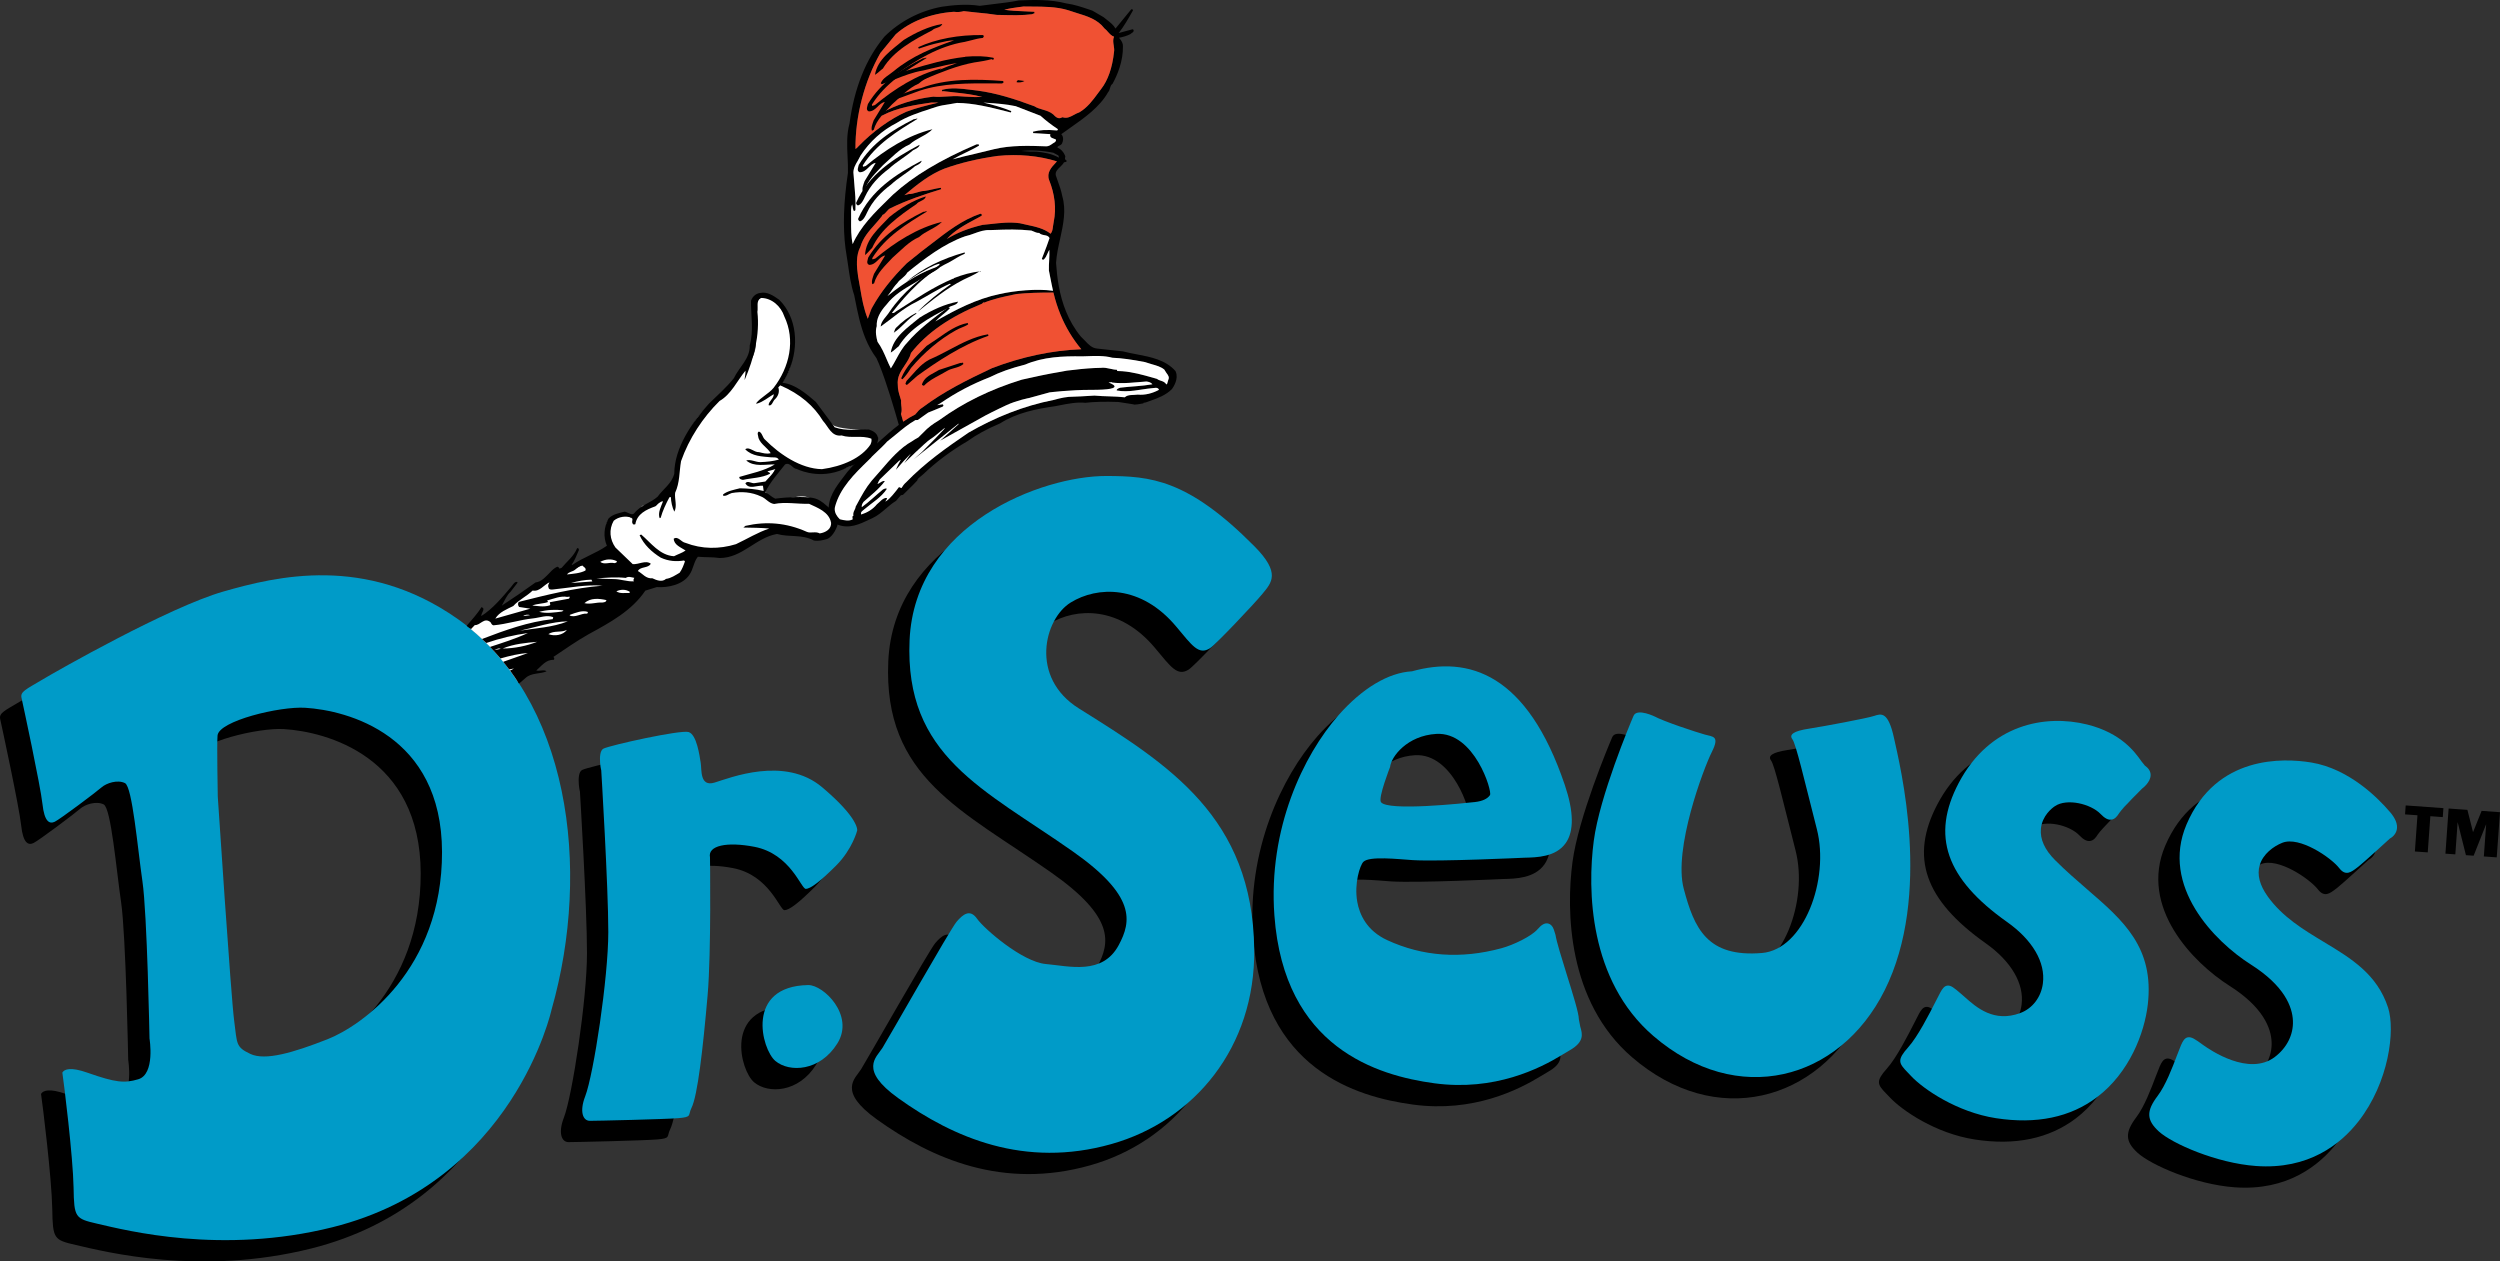 <?xml version="1.0" encoding="utf-8"?>
<!-- Generator: Adobe Illustrator 16.0.0, SVG Export Plug-In . SVG Version: 6.00 Build 0)  -->
<!DOCTYPE svg PUBLIC "-//W3C//DTD SVG 1.1//EN" "http://www.w3.org/Graphics/SVG/1.1/DTD/svg11.dtd">
<svg version="1.1" id="Layer_1" xmlns="http://www.w3.org/2000/svg" xmlns:xlink="http://www.w3.org/1999/xlink" x="0px" y="0px"
	 width="1000px" height="504.582px" viewBox="27.555 13.903 1000 504.582" enable-background="new 27.555 13.903 1000 504.582"
	 xml:space="preserve">
<rect x="27.555" y="13.903" width="1000" height="504.582" fill="#333333" stroke="none"/>
<g>
	<path d="M342.297,416.455c6.147-0.102,18.686,12.149,11.677,23.353c-7.021,11.229-19.177,11.697-24.769,7.016
		C323.612,442.146,317.059,416.912,342.297,416.455"/>
	<path d="M371.979,441.624c2.034-3.186,27.24-47.658,29.701-50.509c2.44-2.85,5.295-5.289,8.15-1.22
		c2.866,4.081,18.164,17.323,27.539,18.144c9.397,0.825,22.66,4.582,29.17-7.597c5.06-9.502,6.967-19.646-18.432-37.474
		c-35.519-24.962-67.299-37.974-65.242-84.478c2.055-46.508,52.905-65.732,78.772-65.663c17.536,0.053,32.44,1.199,59.063,28.023
		c10.791,10.824,6.956,14.649,3.271,19.154c-3.133,3.862-18.718,20.306-20.913,21.701c-4.559,2.919-7.191-1.081-13.465-8.576
		c-14.139-16.944-31.673-16.235-42.264-9.711c-10.611,6.516-16.555,29.979,3.281,42.396c36.041,22.548,69.473,43.459,70.101,96.339
		c0.479,39.228-23.992,68.562-57.146,77.898c-34.699,9.791-63.187-2.54-85.25-18.377
		C362.487,450.321,369.582,445.401,371.979,441.624"/>
	<path d="M583.835,290.945c-9.439,0.537-19.88,6.775-29.403,17.578c-14.063,15.99-28.179,45.415-25.644,80.052
		c3.867,53.096,41.347,64.102,63.954,67.159c24.162,3.28,42.325-5.972,51.116-11.368l3.005-1.799
		c6.028-3.395,5.112-6.589,4.292-9.407l-0.596-3.021c0.009-2.402-2.354-10.004-4.859-18.053c-2.003-6.387-4.046-12.997-4.474-15.725
		c-0.031-0.139-0.491-1.557-0.491-1.557c-0.042-0.153-0.585-2.513-2.396-2.962c-1.3-0.335-2.673,0.395-4.229,2.218
		c-2.421,2.85-9.61,6.328-14.521,7.658c-16.151,4.396-31.502,3.304-45.673-3.238c-8.341-3.829-11.11-10.44-11.964-15.277
		c-1.342-7.505,1.12-14.733,2.431-16.044c2.397-2.402,13.818-1.07,19.731-0.688c10.503,0.645,44.595-0.964,44.595-0.964
		c5.039-0.107,12.667-0.246,16.631-5.865c3.334-4.768,3.217-12.565-0.384-23.239C629.879,291.808,606.559,284.633,583.835,290.945
		 M571.403,343.271c-1.195-1.684,3.652-14.054,3.652-14.054c0.426-4.145,6.871-12.554,18.506-13.231
		c15.245-0.894,22.457,22.996,21.456,24.478c-1.022,1.507-3.024,2.424-5.978,2.769C604.845,343.69,574.044,347.02,571.403,343.271"
		/>
	<path d="M680.389,308.763c4.207,2.334,17.279,6.559,20.56,7.483c3.271,0.928,6.074,0.479,2.803,7.005
		c-3.271,6.531-15.437,38.769-11.238,54.643c4.206,15.906,9.386,27.545,31.299,25.733c16.812-1.396,27.113-29.44,21.968-49.517
		c-5.122-20.115-8.384-34.125-9.791-35.988c-1.416-1.864,0.459-3.271,6.531-4.209c6.073-0.927,23.362-4.181,26.188-5.108
		c2.802-0.947,5.592-1.885,7.926,8.869c2.333,10.761,15.395,62.621-3.761,100.921c-18.069,36.089-58.979,47.083-92.526,18.185
		c-25.78-22.223-26.378-58.563-23.8-78.042c2.333-17.751,14.5-46.729,15.905-49.977c1.406-3.297,8.874,0.458,8.874,0.458
		L680.389,308.763z"/>
	<path d="M802.52,335.605c-11.12,21.136-5.154,38.271,19.284,55.583c10.238,7.225,15.49,16.189,14.382,24.625
		c-0.702,5.477-4.165,10.015-9.024,11.827c-10.535,3.946-17.545-2.248-22.18-6.339l-1.513-1.331
		c-2.749-2.37-4.122-3.548-5.604-3.288c-1.12,0.188-1.897,1.226-2.706,2.707l-1.705,3.318c-2.727,5.353-7.309,14.334-11.1,18.58
		c-4.626,5.146-3.837,6.423-0.342,10.036l1.375,1.428c4.878,5.277,18.44,14.542,34.005,16.938
		c16.185,2.525,29.819-0.325,40.518-8.443c12.868-9.796,18.877-25.504,20.22-36.957c2.663-22.888-9.78-33.644-24.186-46.081
		c-4.219-3.654-8.587-7.42-12.9-11.74c-4.155-4.167-6.04-8.374-5.656-12.545c0.511-5.234,4.42-8.257,5.625-9.045
		c4.772-3.218,14.308-0.937,18.271,3.154c1.587,1.682,2.919,2.401,4.188,2.269c1.49-0.117,2.46-1.405,3.217-2.626
		c1.438-2.163,9.076-9.711,9.152-9.802c0.042-0.021,3.461-2.471,3.439-5.454c-0.01-1.438-0.798-2.701-2.311-3.762l-1.373-1.726
		c-2.602-3.653-8.023-11.266-21.691-14.691C837.187,308.087,814.922,312.022,802.52,335.605"/>
	<path d="M893.64,352.209c-10.494,24.678,11.195,46.812,25.687,56.001c13.541,8.576,16.661,16.98,16.874,22.537
		c0.235,5.517-2.417,10.807-7.254,14.487c-10.29,7.789-25.738-2.685-28.722-4.858c-3.005-2.188-4.667-3.403-6.201-2.998
		c-1.141,0.32-1.833,1.396-2.568,3.067l-1.64,4.145c-1.799,4.778-4.527,11.979-7.733,16.211c-4.603,6.088-4.475,9.656,0.501,14.216
		c5.314,4.864,23.107,12.679,38.854,13.807c21.104,1.539,33.899-8.811,40.932-17.78c12.313-15.751,14.798-36.579,11.898-45.576
		c-4.389-13.408-14.767-19.683-25.77-26.304c-8.085-4.89-16.471-9.93-22.383-18.164c-3.24-4.539-4.315-8.747-3.197-12.513
		c1.302-4.474,5.529-7.56,9.066-8.954c6.818-2.717,19.444,5.902,22.733,10.121c2.59,3.35,4.783,1.646,7.321-0.303l0.395-0.304
		c2.16-1.673,12.208-10.888,12.623-11.272c-0.117,0.097,2.142-0.948,2.684-3.424c0.459-2.105-0.457-4.496-2.727-7.148l-0.18-0.181
		c-4.304-5.066-15.98-17.074-31.3-19.599C932.484,325.611,905.499,324.371,893.64,352.209"/>
	<path d="M259.487,329.83c0.469,3.26-1.864-6.546,0.927-7.942c2.813-1.406,30.757-7.58,34.038-6.643
		c3.271,0.948,4.4,9.455,4.858,12.262c0.47,2.803-0.458,9.817,5.593,7.938c6.072-1.853,28.039-10.732,42.998,1.891
		c14.948,12.618,13.998,17.291,13.998,17.291s-1.875,7.483-8.404,14.02c-6.542,6.531-10.293,9.328-12.156,9.328
		c-1.876,0-6.072-14.01-20.54-16.822c-11.102-2.142-18.707-0.469-17.771,4.197c0,0,0.543,37.933-0.948,55.149
		c-1.907,21.819-4.017,40.244-6.456,45.118c-1.481,2.925,0.395,3.602-5.21,4.069c-5.614,0.458-32.642,1.071-35.444,1.071
		s-4.229-3.697-1.854-9.817c3.388-8.783,9.236-47.466,9.236-65.684C262.375,377.037,259.487,329.83,259.487,329.83"/>
	<path d="M201.883,269.861c-36.658-25.649-72.295-16.891-93.453-10.834c-21.712,6.185-66.895,31.885-72.896,35.508
		c-6.02,3.59-8.443,4.55-7.906,6.983c0.543,2.455,7.59,35.083,8.378,42.449c0.794,7.382,2.898,8.091,4.918,7.165
		c2.019-0.917,16.736-11.98,18.697-13.732c1.977-1.749,6.439-3.213,9.406-1.727c2.968,1.497,5.05,26.129,6.983,39.232
		c1.908,13.088,2.823,62.936,2.823,62.936s2.387,14.314-4.539,16.306c-5.486,1.592-8.805,1.406-20.358-2.658
		c-6.675-2.35-9.162-1.402-9.972-0.026c0.613,3.974,4.287,33.777,4.496,46.071c0.197,11.947,0.633,12.341,9.418,14.366
		c11.703,2.695,49.752,12.518,94.146,1.41c72.613-18.143,87.646-87.064,87.646-87.064
		C255.758,369.755,246.863,301.343,201.883,269.861 M195.833,363.229c0.096,46.956-32.143,69.558-45.863,74.916
		c-13.701,5.369-24.802,8.65-30.768,5.86c-5.967-2.809-5.264-4.006-6.51-13.249c-1.246-9.247-6.552-89.67-6.552-89.67
		s-0.395-20.978-0.096-24.438c0.47-5.833,24.908-11.768,35.146-11.107C157.958,306.602,195.747,316.3,195.833,363.229"/>
	<polygon points="994.541,340.01 989.576,339.658 989.832,336.073 1004.918,337.16 1004.671,340.75 999.696,340.383 
		998.652,354.856 993.507,354.5 	"/>
	<polygon points="1007.004,337.313 1014.516,337.847 1016.752,346.705 1016.796,346.716 1020.205,338.253 1027.555,338.785 
		1026.247,356.853 1021.089,356.481 1022.016,343.706 1021.963,343.706 1017.009,356.188 1013.929,355.97 1010.649,342.896 
		1010.595,342.896 1009.69,355.649 1005.727,355.368 	"/>
	<path fill="#009BC8" d="M350.821,407.927c6.147-0.097,18.686,12.155,11.677,23.357c-7.021,11.225-19.177,11.693-24.78,7.016
		C332.135,433.617,325.583,408.384,350.821,407.927"/>
	<path fill="#009BC8" d="M380.512,433.1c2.024-3.184,27.23-47.663,29.691-50.508c2.439-2.85,5.306-5.295,8.15-1.226
		c2.865,4.08,18.164,17.329,27.539,18.145c9.396,0.831,22.66,4.58,29.17-7.592c5.07-9.502,6.967-19.649-18.432-37.473
		c-35.519-24.963-67.299-37.975-65.242-84.484c2.055-46.508,52.905-65.728,78.772-65.663c17.536,0.053,32.439,1.205,59.073,28.029
		c10.782,10.819,6.947,14.65,3.26,19.155c-3.142,3.862-18.718,20.301-20.912,21.697c-4.571,2.925-7.191-1.082-13.477-8.571
		c-14.127-16.944-31.652-16.236-42.252-9.711c-10.611,6.515-16.557,29.98,3.27,42.391c36.053,22.554,69.473,43.467,70.122,96.34
		c0.469,39.232-24.013,68.567-57.157,77.904c-34.688,9.785-63.186-2.542-85.26-18.383
		C371.019,441.793,378.104,436.878,380.512,433.1"/>
	<path fill="#009BC8" d="M592.358,282.427c-9.45,0.522-19.88,6.76-29.413,17.574c-14.054,15.99-28.17,45.416-25.634,80.051
		c3.867,53.097,41.347,64.092,63.954,67.159c24.174,3.281,42.337-5.971,51.116-11.366l3.016-1.801
		c6.02-3.394,5.104-6.589,4.283-9.407l-0.587-3.021c0.012-2.401-2.365-10.003-4.879-18.052c-1.98-6.381-4.049-12.998-4.463-15.725
		c-0.032-0.138-0.491-1.556-0.491-1.556c-0.042-0.155-0.585-2.514-2.396-2.962c-1.3-0.336-2.674,0.395-4.219,2.205
		c-2.429,2.86-9.62,6.339-14.531,7.671c-16.151,4.395-31.502,3.302-45.671-3.238c-8.332-3.831-11.101-10.441-11.975-15.277
		c-1.333-7.5,1.129-14.734,2.439-16.045c2.397-2.402,13.828-1.069,19.729-0.688c10.516,0.646,44.606-0.959,44.606-0.959
		c5.038-0.112,12.655-0.251,16.607-5.87c3.356-4.768,3.229-12.566-0.374-23.235C638.402,283.286,615.071,276.11,592.358,282.427
		 M579.937,334.746c-1.205-1.683,3.651-14.051,3.651-14.051c0.426-4.145,6.862-12.555,18.497-13.232
		c15.232-0.894,22.467,22.986,21.465,24.478c-1.032,1.507-3.035,2.424-5.986,2.774C613.366,335.174,582.567,338.497,579.937,334.746
		"/>
	<path fill="#009BC8" d="M688.912,300.241c4.198,2.332,17.28,6.557,20.551,7.482c3.282,0.928,6.083,0.479,2.813,6.999
		c-3.282,6.536-15.427,38.775-11.229,54.648c4.196,15.905,9.374,27.545,31.289,25.733c16.811-1.396,27.103-29.452,21.967-49.518
		c-5.123-20.114-8.383-34.124-9.79-35.988c-1.418-1.865,0.448-3.271,6.542-4.208c6.061-0.943,23.352-4.181,26.163-5.119
		c2.813-0.937,5.614-1.875,7.949,8.88c2.332,10.756,15.394,62.622-3.772,100.922c-18.067,36.088-58.979,47.082-92.526,18.186
		c-25.793-22.224-26.378-58.563-23.8-78.043c2.344-17.749,14.5-46.728,15.905-49.975c1.406-3.298,8.874,0.458,8.874,0.458
		L688.912,300.241z"/>
	<path fill="#009BC8" d="M811.043,327.081c-11.123,21.132-5.157,38.268,19.295,55.585c10.227,7.219,15.479,16.189,14.37,24.622
		c-0.702,5.485-4.165,10.013-9.024,11.824c-10.537,3.948-17.547-2.236-22.171-6.339l-1.521-1.331
		c-2.749-2.364-4.124-3.542-5.605-3.281c-1.106,0.197-1.896,1.23-2.704,2.716l-1.707,3.303c-2.727,5.369-7.308,14.335-11.099,18.58
		c-4.624,5.151-3.836,6.424-0.341,10.036l1.362,1.433c4.891,5.279,18.452,14.542,34.018,16.949
		c16.193,2.51,29.831-0.335,40.504-8.452c12.882-9.797,18.9-25.505,20.242-36.963c2.652-22.884-9.79-33.645-24.194-46.076
		c-4.219-3.66-8.587-7.422-12.9-11.741c-4.155-4.166-6.04-8.379-5.658-12.544c0.523-5.246,4.422-8.25,5.625-9.045
		c4.774-3.218,14.31-0.938,18.271,3.164c1.6,1.668,2.931,2.387,4.189,2.258c1.49-0.122,2.46-1.41,3.217-2.621
		c1.448-2.167,9.076-9.721,9.161-9.806c0.043-0.021,3.453-2.476,3.431-5.454c-0.012-1.44-0.798-2.707-2.313-3.762l-1.373-1.716
		c-2.6-3.665-8.01-11.283-21.691-14.707C845.701,299.559,823.456,303.494,811.043,327.081"/>
	<path fill="#009BC8" d="M902.163,343.686c-10.503,24.675,11.197,46.812,25.688,55.995c13.539,8.576,16.661,16.998,16.874,22.538
		c0.233,5.534-2.408,10.813-7.256,14.487c-10.29,7.789-25.727-2.685-28.72-4.852c-3.005-2.185-4.667-3.405-6.213-2.988
		c-1.129,0.304-1.832,1.396-2.557,3.062l-1.63,4.135c-1.811,4.777-4.537,11.989-7.745,16.21c-4.603,6.088-4.475,9.656,0.499,14.218
		c5.328,4.862,23.107,12.677,38.864,13.811c21.106,1.534,33.901-8.806,40.923-17.78c12.315-15.757,14.796-36.58,11.898-45.571
		c-4.389-13.418-14.775-19.691-25.77-26.314c-8.097-4.885-16.471-9.924-22.383-18.165c-3.238-4.537-4.326-8.746-3.195-12.512
		c1.309-4.469,5.538-7.56,9.064-8.954c6.818-2.704,19.444,5.902,22.735,10.137c2.588,3.346,4.772,1.646,7.317-0.31l0.406-0.313
		c2.152-1.673,12.198-10.888,12.624-11.271c-0.137,0.101,2.12-0.947,2.675-3.426c0.455-2.104-0.448-4.495-2.729-7.142l-0.182-0.188
		c-4.304-5.059-15.979-17.072-31.298-19.592C941.016,317.089,914.032,315.843,902.163,343.686"/>
	<path fill="#009BC8" d="M268.01,321.302c0.469,3.275-1.864-6.552,0.927-7.942c2.823-1.405,30.768-7.58,34.038-6.643
		c3.271,0.948,4.4,9.459,4.858,12.262c0.469,2.809-0.458,9.817,5.604,7.943c6.072-1.854,28.029-10.734,42.986,1.885
		c14.938,12.624,14.011,17.291,14.011,17.291s-1.886,7.473-8.417,14.02c-6.553,6.535-10.291,9.327-12.155,9.327
		c-1.876,0-6.073-14.004-20.54-16.821c-11.112-2.137-18.697-0.469-17.771,4.201c0,0,0.554,37.934-0.947,55.134
		c-1.907,21.829-4.017,40.254-6.467,45.134c-1.471,2.925,0.395,3.602-5.199,4.069c-5.604,0.458-32.632,1.071-35.443,1.071
		c-2.791,0-4.219-3.702-1.854-9.823c3.377-8.777,9.237-47.461,9.237-65.684C270.887,368.509,268.01,321.302,268.01,321.302"/>
	<path fill="#009BC8" d="M210.407,261.333c-36.658-25.648-72.295-16.886-93.453-10.829c-21.701,6.184-66.895,31.887-72.893,35.509
		c-6.025,3.589-8.443,4.55-7.91,6.983c0.549,2.455,7.58,35.083,8.379,42.442c0.799,7.388,2.904,8.108,4.922,7.17
		c2.003-0.927,16.721-11.98,18.697-13.737c1.977-1.742,6.436-3.208,9.402-1.72c2.957,1.496,5.055,26.127,6.973,39.232
		c1.916,13.087,2.834,62.93,2.834,62.93s2.386,14.313-4.539,16.31c-5.498,1.594-8.801,1.406-20.354-2.663
		c-6.691-2.343-9.162-1.396-9.972-0.021c0.612,3.975,4.288,33.779,4.496,46.071c0.197,11.947,0.634,12.338,9.412,14.367
		c11.708,2.694,49.752,12.513,94.146,1.422c72.614-18.154,87.646-87.083,87.646-87.083
		C264.27,361.231,255.386,292.82,210.407,261.333 M204.366,354.706c0.086,46.955-32.152,69.558-45.863,74.916
		c-13.712,5.364-24.813,8.65-30.789,5.859c-5.956-2.808-5.264-4.006-6.488-13.248c-1.258-9.247-6.563-89.669-6.563-89.669
		s-0.395-20.983-0.096-24.44c0.468-5.832,24.906-11.773,35.146-11.106C166.481,298.077,204.27,307.777,204.366,354.706"/>
	<path d="M480.75,18.048l-0.224-0.436l-0.255-0.033l-0.268,0.112c0,0-6.008,7.351-6.242,7.633c-0.832-1.459-2.174-2.509-3.474-3.51
		l-1.31-1.049c-0.043-0.021-4.485-2.616-4.485-2.616c-0.063-0.026-1.257-0.426-1.257-0.426c-2.941-0.997-5.988-2.03-9.119-2.445
		c-6.532-1.705-13.467-1.433-19.038-1.209c-3.176,0.649-6.468,1.044-9.663,1.417l-5.934,0.75
		c-5.412-0.873-11.272-0.218-15.215,0.362c-8.756,1.625-16.927,5.914-23.031,12.055l-0.011,0.022
		c-7.298,8.811-11.974,20.455-13.86,34.592c-1.225,4.475-1.002,8.981-0.789,13.333c0.107,2.114,0.213,4.299,0.149,6.424
		c-1.759,11.947-2.067,21.568-0.97,30.23c0,0.01,0.958,6.227,0.958,6.227c0.587,4.161,1.183,8.47,2.524,12.502
		c-0.01-0.031,0.332,1.641,0.332,1.641c1.044,5.269,2.119,10.654,4.207,15.751c1.119,2.716,2.535,5.332,4.379,7.82
		c0.342,0.708,0.661,1.476,1.002,2.291c3.079,7.494,6.275,18.6,7.926,24.359c-2.693,2.045-5.294,4.368-7.797,6.615l-4.805,4.219
		c-0.011,0.011-2.248,2.291-2.248,2.291c-3.058,2.567-5.434,5.097-7.256,7.703c-3.047,3.973-6.509,8.479-5.912,14.169
		c0.096,0.474,0.256,0.965,0.457,1.454c0.586,1.438,1.642,2.86,3.219,3.51c4.559,1.716,8.641-0.217,12.592-2.083l1.301-0.622
		c1.992-0.929,3.664-2.366,5.284-3.75c1.268-1.092,2.578-2.216,4.007-3.068l0.063-0.053c0,0,1.779-2.062,1.896-2.216
		c0.161-0.021,0.778-0.148,0.778-0.148l0.139-0.075l2.088-2.067c1.184-1.145,2.396-2.333,3.537-3.584l0.064-0.144
		c0.127-0.602,0.703-1.039,1.311-1.507l0.926-0.772c5.316-5.082,11.145-9.439,17.792-13.323c3.622-2.615,7.661-4.82,13.104-7.154
		c6.657-4.234,14.52-5.796,22.031-6.861c0.012,0,1.406-0.277,1.406-0.277c3.633-0.719,7.393-1.449,10.611-1.076
		c3.474-0.415,7.895-0.528,13.199-0.331c0,0.012,2.77,0.427,2.77,0.427l2.93,0.458c-0.021-0.01,0.555,0.122,0.555,0.122
		c0.073,0.021,0.137,0.032,0.137,0.032l0.171,0.011h0.054c-0.033,0,1.107-0.102,1.107-0.102c0.011,0,2.323-0.388,2.323-0.388
		s0.021-0.123,0.043-0.218c0.339-0.054,0.927-0.165,0.927-0.165c0.085-0.021,1.854-0.666,1.854-0.666
		c3.015-1.07,6.115-2.194,8.608-4.688c0.681-0.954,2.685-4.07,1.523-6.888c-0.042-0.106-0.097-0.218-0.149-0.325
		c-3.941-4.464-9.854-5.599-15.555-6.69c-1.842-0.346-3.738-0.709-5.527-1.177c-0.065-0.01-1.321-0.132-1.321-0.132l-8.949-0.981
		c-2.078-0.187-3.495-1.689-4.847-3.153l-1.652-1.657c-2.568-3.132-4.452-6.493-5.859-9.892c-2.78-6.755-3.643-13.706-4.037-19.549
		c0.191-3.197,0.916-6.482,1.63-9.658c1.225-5.63,2.515-11.432,0.853-17.072c-0.405-2.195-1.172-4.341-1.929-6.413l-0.671-1.923
		c-0.256-1.438,0.724-2.376,1.779-3.372c0.564-0.555,1.14-1.12,1.502-1.801c0.17-0.032,1.001-0.224,1.001-0.224l0.011-0.57
		c-0.244-0.064-0.415-0.186-0.5-0.362l-0.033-0.063c-0.127-0.303-0.053-0.719,0.043-1.022v-0.187
		c-0.043-0.122-0.096-0.251-0.138-0.374c-0.597-1.427-1.642-2.52-2.931-3.073c-0.01-0.016-0.01-0.026-0.02-0.038
		c-0.033-0.085-0.043-0.159-0.033-0.224c0.064-0.187,0.395-0.352,0.725-0.517c0.426-0.218,0.916-0.458,1.107-0.917
		c0.49-1.082,0.553-2.072,0.203-2.936c-0.118-0.272-0.32-0.512-0.523-0.75c0.405-0.281,3.367-2.391,3.367-2.391
		c5.912-4.145,12.018-8.432,15.383-14.431c0.427-0.415,0.596-1.039,0.756-1.625c0.203-0.644,0.374-1.268,0.916-1.624l0.107-0.102
		c1.949-3.558,4.262-9.055,4.145-15.021c0.021-0.512-0.075-0.969-0.268-1.396c-0.275-0.719-0.788-1.342-1.245-1.917
		c0,0-0.032-0.048-0.055-0.059c1.492-0.303,3.133-0.709,4.636-1.513l0.117-0.132l0.33-0.24c0.341-0.209,0.98-0.592,0.714-1.221
		c-0.021-0.059-0.053-0.102-0.075-0.155l-0.319-0.143l-4.964,1.352c0,0-0.298,0.091-0.574,0.167c2.107-2.696,3.75-5.567,5.454-8.599
		L480.75,18.048z M482.658,171.747c-1.811,0.261-4.006-0.118-5.188,1.082c-3.951-0.469-8.172-0.303-12.133-0.688
		c-3.688,0.218-6.852,0.426-10.271,0.512c-2.482,0.176-5.903,1.199-5.903,1.199c-12.337,2.413-23.684,7.052-34.219,13.114
		c-8.811,6.025-17.365,12.033-24.939,19.869c-0.81,0.666-1.375,1.481-1.875,2.312c-0.318-0.143-0.65-0.298-0.97-0.427
		c-1.502,2.008-3.622,4.678-5.007,5.55c-0.139,0.08-0.288,0.177-0.426,0.277c0.074-0.516,0.799-0.874,0.553-1.454
		c-1.556-0.176-2.674,1.529-3.975,2.53c-1.629,2.019-3.855,3.318-6.242,4.08c-0.49-1.055,0.725-1.555,1.278-2.126
		c3.079-2.643,6.658-4.623,8.959-8.118c-0.383-0.425-1.118,0.01-1.577,0.24c-2.812,2.269-5.465,4.933-8.459,7.069
		c-0.117-0.783,0.268-1.492,0.736-2.126c2.908-2.622,6.168-5.114,8.512-8.288c-1.013-0.331-2.046,0.868-2.962,1.166
		c0.214-0.655,0.554-1.257,0.927-1.843l7.597-7.334c0.106-0.085,0.224-0.171,0.352-0.26c0.021-0.011,0.032-0.022,0.053-0.033
		c0.128-0.085,0.257-0.176,0.395-0.261c0-0.011,0.01-0.011,0.021-0.021c-1.703,2.978-2.344,4.875-1.576,3.622
		c1.703-1.976,3.621-4.102,5.571-6.057l-2.685,3.893c0,0,8.49-8.353,10.419-9.588c1.917-1.246,2.034-1.507,5.358-4.197
		c3.302-2.685-8.758,9.348-8.758,9.348l-3.238,2.887l18.048-14.366l-0.149,0.361l-7.266,6.531l18.164-10.131
		c0,0,4.006-2.092,8.268-4.069c4.271-1.987,9.204-2.903,9.204-2.903l8.14-2.248c0,0,8.502-1.034,16.396-1.002
		c15.947,0.064,7.18-2.956,7.18-2.956l1.406-0.144c-0.032,0.059-0.085,0.102-0.106,0.155c4.57,0.612,9.312-0.086,13.871-0.405
		c0.927,0.123,1.811,0.383,2.386,1.114c-4.229,0.762-8.618,0.852-12.816,1.352c-0.564,0.187-1.522,0.458-1.48,1.124
		c4.805,0.917,9.375-0.468,14.084-0.906c0.928-0.01,2.333-0.612,2.845,0.655C488.571,171.214,485.672,172.019,482.658,171.747
		 M472.484,156.997c3.494,0.134,7.872,0.725,13.083,1.748l2.685,0.841c1.854,0.512,3.612,1.002,4.997,2.125
		c0.096,0.154,0.852,1.321,0.852,1.321c0.33,0.448,0.639,0.874,0.82,1.3c0.192,0.48,0.224,0.959-0.053,1.502
		c0.01-0.011-0.257,0.852-0.257,0.852c-0.138,0.687-0.245,0.937-0.532,0.959c-0.512-0.895-1.396-1.209-2.195-1.459
		c-0.543-0.175-1.065-0.352-1.448-0.687l-0.118-0.054l-1.715-0.495c-4.102-1.156-7.99-2.244-12.156-2.573
		c-0.01,0-1.16-0.043-1.981-0.075c-0.021-0.042-0.181-0.501-0.181-0.501c-0.842,0.011-1.694-0.186-2.611-0.394
		c-1.225-0.271-2.481-0.559-3.855-0.372c-3.452,0.063-7.032,0.341-10.909,0.83c-1.79,0.138-3.419,0.383-4.976,0.729
		c-5.379,0.884-10.686,2.051-15.672,3.175c-12.57,3.883-23.363,9.162-33.016,16.178c-0.096,0.053-3.1,1.821-4.921,3.526
		c-0.011,0.01-3.431,3.403-3.431,3.403c-1.16,0.618-2.237,1.273-2.461,1.48c-4.847,2.674-8.789,7.267-12.593,11.709l-3.612,4.123
		c-2.311,2.781-3.952,5.812-5.699,9.035l-0.714,1.326l-0.032,0.122c-0.033,0.436-0.234,0.852-0.447,1.29
		c-0.319,0.644-0.65,1.374-0.416,2.221c-0.053,0.032-0.105,0.069-0.148,0.069l-0.277,0.293l0.107,0.98c0,0,0.031,0.054,0.042,0.091
		c-1.362,0.826-3.44,0.447-5.134-0.01c-0.821-0.799-1.386-1.593-1.715-2.393c-0.342-0.82-0.428-1.645-0.268-2.488
		c2.015-7.601,7.735-13.189,13.285-18.601l1.13-1.114c0.011-0.01,0.437-0.521,0.437-0.521c3.378-3.197,5.412-5.194,5.988-5.913
		c-0.055,0.042,3.355-2.717,3.355-2.717c2.557-2.136,5.21-4.341,8.012-5.912c0.128-0.011,0.861-0.043,0.861-0.043l0.16-0.053
		l2.419-1.736l1.64-1.177c-0.053,0.032,2.643-1.061,2.643-1.061l3.186-1.332l0.149-0.138l0.171-0.384l-0.31-0.415
		c-0.681,0.09-1.46,0.218-2.238,0.361c0.14-0.074,0.257-0.154,0.395-0.229l1.022-0.624c6.063-4.166,12.486-7.559,19.679-10.35
		c3.995-2.019,8.319-3.569,14.062-5.023l0.043-0.01c7.201-3.106,15.203-3.426,22.788-3.293c0.021,0,1.417-0.042,1.417-0.042
		C465.516,156.258,469.352,156.113,472.484,156.997 M460.062,153.573c0,0.011,0,0.011-0.011,0.021
		c-11.676,0.463-23.683,2.994-35.679,7.574c-10.152,4.799-19.24,9.284-27.837,15.741c-1.162,0.687-1.982,1.678-2.781,2.653
		c0,0-0.064,0.085-0.107,0.138c-1.598,0.777-3.175,1.736-4.826,2.871c-0.158-0.591-0.831-2.935-0.863-3.067
		c0.374-1.076,0.256-2.189,0.139-3.271c-0.074-0.698-0.17-1.417-0.117-2.136l-0.021-0.102l-0.361-1.251
		c-0.47-1.518-0.948-3.09-0.917-4.826c-0.352-3.228,1.13-5.454,2.717-7.809c1.022-1.55,2.077-3.143,2.567-5.029
		c6.275-8.038,15.586-14.49,28.434-19.714c0.063-0.032,0.362-0.39,0.362-0.39s0.075-0.101,0.106-0.144
		c0.021,0.021,0.063,0.053,0.063,0.053l0.32,0.063c3.803-1.534,7.841-2.376,11.751-3.197l1.15-0.239
		c3.772-0.458,10.089-0.618,14.776-0.585c0.725,3.073,1.674,6.029,2.834,8.831C453.85,144.848,456.642,149.471,460.062,153.573
		 M445.03,115.492l-0.734,1.875l0.244,0.394l0.267,0.032l0.224-0.064c0.756-0.645,1.161-1.582,1.545-2.488
		c0.223-0.528,0.447-0.996,0.725-1.422c0.053,1.375,0.01,2.706-0.063,4.102c-0.085,1.342-0.16,2.738-0.118,4.192
		c0.012,0.053,1.12,5.651,1.12,5.651s0.362,1.667,0.522,2.45c-6.563-0.927-15.384-0.032-21.328,1.3
		c-9.195,1.891-17.793,6.318-25.74,10.952c0.895-0.959,1.887-1.843,2.919-2.668c0.98-0.8,2.015-1.615,2.855-2.521l-0.266-0.489
		l-0.405,0.074l-0.128,0.054c-5.815,4.33-11.825,8.805-16.278,14.094c-1.844,1.917-3.133,4.31-4.389,6.611
		c-0.661,1.219-1.354,2.477-2.1,3.633c-0.618-1.189-1.162-2.445-1.684-3.665c-0.99-2.322-2.024-4.735-3.633-6.962
		c-0.469-1.689-1.002-4.155-0.342-6.216l0.012-0.112c-0.16-2.68,1.15-5.561,3.898-8.55c2.93-3.851,7.063-6.264,11.069-8.587
		l4.484-2.706l2.077-1.188c1.236-0.666,2.525-1.353,3.602-2.344l-0.276-0.49c-6.52,2.025-13.253,5.955-20.562,11.911
		c0.406-0.554,0.843-1.113,1.225-1.667c0.832-1.225,1.693-2.477,2.707-3.515c0.489-0.751,1.16-1.322,1.873-1.907
		c0.811-0.687,1.631-1.385,2.143-2.338c6.701-5.444,14.553-11.506,23.129-14.505c1.214-0.261,2.43-0.697,3.6-1.124
		c2.143-0.778,4.145-1.497,6.447-1.354c0.031,0,1.682-0.053,1.682-0.053c4.857-0.175,9.482-0.33,14.768,0.261
		c0.01,0.01,0.938,0.378,0.938,0.378c0.606,0.287,1.289,0.569,2.162,0.559c0.564,0.586,1.332,0.741,2.088,0.884
		c0.895,0.148,1.65,0.314,2.057,1.177C446.681,111.246,445.838,113.409,445.03,115.492 M449.856,78.987
		c-1.748,1.865-3.729,3.995-2.652,6.93c2.279,5.673,2.93,11.4,1.875,16.583c0-0.017-0.33,1.939-0.33,1.939
		c-0.117,1.145-0.245,2.136-0.948,2.966c-2.609-2.073-5.987-2.823-9.269-3.521l-3.047-0.687c-4.027-0.538-7.777-0.111-11.42,0.293
		l-3.527,0.374c-5.711,1.364-10.26,3.196-14.255,5.651c3.101-3.483,7.512-5.859,11.464-7.969l2.449-1.315l0.107-0.437l-0.235-0.308
		l-0.329-0.097c-7.084,2.333-13.393,7.213-19.475,11.932l-4.006,3.068c-0.012,0-5.967,4.789-5.967,4.789
		c-5.935,5.871-10.536,11.719-13.689,17.414c-0.576,0.89-0.916,1.96-1.257,2.988c-0.203,0.618-0.416,1.23-0.683,1.833
		c-0.011-0.042-0.032-0.075-0.043-0.112c-1.598-3.883-2.29-7.953-3.025-12.251l-0.799-4.522c-0.607-4.118-0.916-8.417,0.927-11.906
		c1.045-3.612,3.304-6.152,5.689-8.837c1.003-1.124,2.036-2.269,2.983-3.521l0.063-0.145c0,0,0.011-0.106,0.021-0.207
		c0.757-0.261,1.257-0.826,1.736-1.396c0.373-0.447,0.767-0.905,1.289-1.209c6.626-3.287,13.775-5.651,20.519-7.723l-0.117-0.582
		c-1.098,0.133-2.216,0.395-3.301,0.633c-1.077,0.251-2.174,0.5-3.25,0.624h0.021c-1.108,0.042-2.153,0.347-3.144,0.655
		c-1.086,0.326-2.12,0.629-3.259,0.608c-0.043,0.011-0.885,0.24-1.674,0.458c5.316-4.496,10.281-8.374,15.98-10.611
		c6.338-2.291,13.52-4.017,21.361-5.099c8.299-0.825,16.471-0.063,23.694,2.185C450.101,78.715,449.856,78.987,449.856,78.987
		 M451.102,76.894c0,0,0,0.031,0.011,0.031c-0.032,0.01-0.044,0.01-0.063,0.022c-2.792-1.636-6.254-2.136-8.98-2.387
		c-1.707,0.074-3.251-0.042-4.721-0.166c-0.447-0.042-0.874-0.053-1.311-0.09c4.091-0.432,8.406-0.203,12.871,0.704
		c0.01,0.01,1.906,1.033,1.906,1.033c0.096,0.063,0.159,0.143,0.201,0.25C451.069,76.446,451.091,76.644,451.102,76.894
		 M450.559,65.985c-0.086,0.075-0.182,0.106-0.298,0.095c-3.921-0.356-6.84-0.202-9.493,0.48l0.054,0.581
		c0,0,6.19,0.384,6.882,0.416c-0.105,0.325-0.138,0.623-0.032,0.873c0.214,0.544,0.853,0.75,1.397,0.937
		c0.404,0.128,0.82,0.273,0.905,0.479v0.021c0.053,0.154-0.063,0.427-0.31,0.772c-0.117,0.08-0.99,0.655-0.99,0.655
		c-0.863,0.613-1.673,1.177-2.621,1.136c-7.266-0.283-14.297-0.405-20.699,1.112c-0.012,0-7.979,1.923-7.979,1.923
		c-2.864,0.65-5.839,1.352-8.757,2.167c1.662-0.97,3.377-1.811,5.049-2.605c1.812-0.873,3.697-1.779,5.52-2.871l-0.16-0.542
		l-0.809,0.021l-0.107,0.032c-14.595,6.271-25.205,12.646-33.346,20.062c0,0.01-1.779,1.757-1.779,1.757
		c-5.582,5.434-11.292,11.063-14.339,18.053c-0.671-3.021-0.671-6.36-0.628-9.598l-0.011-4.198c0.011-0.896,0.171-1.55,0.394-2.089
		c0.064,0.277,0.149,0.539,0.192,0.842c0.095,0.58,0.181,1.177,0.394,1.704l0.522,0.053l0.159-0.24l0.055-0.154
		c0.191-3.447-0.129-6.926-0.438-10.276l-0.362-4.623c-0.021-1.79,0.874-3.287,1.736-4.736l1.172-2.184
		c3.569-5.454,8.684-10.068,14.372-12.938c4.102-2.616,8.917-4.177,13.584-5.695l2.408-0.782c1.564-0.506,3.271-0.751,4.921-0.997
		l3.238-0.554c6.681,0.054,13.328,1.747,19.741,3.373l1.812,0.458l0.192-0.559c-3.516-1.471-7.436-2.541-11.187-3.404
		c0.639,0.048,1.235,0.08,1.235,0.08c3.879,0.262,7.896,0.523,11.697,1.354c0,0,9.43,3.643,9.898,3.824
		c2.205,1.988,4.484,3.735,6.946,5.348C450.687,65.713,450.655,65.889,450.559,65.985 M473.028,32.031
		c0.137,0.895,0.297,1.828,0.127,2.695c-0.671,6.233-2.43,11.315-5.115,14.729c0,0.01-1.277,1.715-1.277,1.715
		c-2.11,2.855-4.294,5.801-7.49,7.665c-0.723,0.235-1.459,0.634-2.162,1.018c-1.46,0.783-2.823,1.529-4.496,0.958l-0.256,0.032
		c-1.108,0.688-2.184,0.34-3.451-1.124c-1.258-1.096-2.803-1.544-4.284-1.98c-1.224-0.352-2.364-0.677-3.313-1.332
		c-8.225-3.047-15.213-5.257-22.83-6.275l-2.781-0.335c-3.877-0.495-7.542-0.965-11.377,0.063l0.105,0.57l0.533-0.059
		c0,0.01,4.453,0.517,4.453,0.517c3.761,0.389,7.606,0.826,11.102,1.821c-2.216,0.086-4.454,0-6.818-0.154l-1.801-0.112
		c-1.929-0.191-3.824-0.063-5.658,0.059c-1.842,0.118-3.578,0.24-5.379,0.063c-7.607,0.884-14.639,3.132-20.999,6.686l-0.053,0.479
		l0.352,0.319l0.342,0.032c6.009-3.186,13.231-4.245,19.603-5.172c0.01,0,2.62,0.021,2.62,0.021h0.288
		c-0.246,0.059-0.683,0.166-0.683,0.166c-4.25,1.022-8.256,1.987-12.24,3.505c-6.423,2.844-13.37,7.851-19.092,13.754l-0.257,0.272
		c-0.287,0.315-0.648,0.688-1.011,0.874c-0.107-13.024,3.505-27.002,9.95-38.39c0.01,0,6.18-7.504,6.18-7.504
		c5.753-5.13,14.01-8.336,23.203-8.987c1.386,0.191,2.748,0.096,4.006-0.256c0.085,0,5.307,0.569,5.307,0.569
		c2.609,0.25,5.295,0.5,7.873,0.927c0.042,0,2.151,0.042,2.151,0.042c3.931,0.102,8.001,0.197,11.933-0.304
		c0.063-0.01,1.043-0.415,1.043-0.415l-0.084-0.564l-4.39-0.208c-2.524-0.09-5.125-0.218-7.64-0.612
		c2.014-0.511,4.07-0.831,6.095-1.082l1.651-0.218c0.012,0,3.324,0.031,3.324,0.031c4.762,0.021,9.695,0.032,14.318,1.406
		c-0.011-0.011,3.525,1.14,3.525,1.14c4.305,1.316,8.374,2.563,11.155,6.184l0.063,0.063c0.415,0.283,0.852,0.773,1.3,1.29
		c0.725,0.815,1.534,1.688,2.472,1.959C472.665,29.666,472.825,30.865,473.028,32.031"/>
	<path fill="#F05133" d="M375.345,139.579c0.341-1.034,0.691-2.094,1.257-2.988c3.153-5.694,7.755-11.554,13.689-17.414
		c0,0,5.955-4.789,5.967-4.8l3.994-3.052c6.094-4.724,12.39-9.599,19.496-11.937l0.319,0.1l0.224,0.294l-0.085,0.437l-2.461,1.332
		c-3.942,2.104-8.363,4.48-11.464,7.953c3.996-2.456,8.533-4.277,14.254-5.641l3.527-0.374c3.633-0.411,7.404-0.836,11.421-0.293
		l3.047,0.687c3.281,0.699,6.669,1.439,9.257,3.521c0.704-0.825,0.843-1.821,0.971-2.978c0,0,0.319-1.949,0.309-1.928
		c1.066-5.194,0.415-10.92-1.863-16.583c-1.066-2.945,0.906-5.06,2.643-6.924c0,0,0.266-0.288,0.49-0.538
		c-7.225-2.249-15.405-3.021-23.705-2.189c-7.83,1.086-15.021,2.802-21.35,5.103c-5.699,2.236-10.654,6.121-15.969,10.617
		c0.788-0.219,1.618-0.447,1.661-0.459c1.14,0.021,2.173-0.297,3.271-0.622c0.99-0.294,2.014-0.602,3.143-0.645h-0.033
		c1.066-0.122,2.174-0.373,3.261-0.624c1.075-0.25,2.193-0.5,3.291-0.628l0.118,0.575c-6.744,2.072-13.893,4.442-20.52,7.723
		c-0.521,0.304-0.916,0.762-1.299,1.209c-0.48,0.559-0.971,1.134-1.727,1.4c-0.021,0.097-0.032,0.202-0.032,0.202l-0.054,0.144
		c-0.958,1.24-1.98,2.402-2.973,3.526c-2.396,2.68-4.656,5.227-5.71,8.821c-1.833,3.494-1.523,7.804-0.915,11.916l0.809,4.517
		c0.726,4.31,1.417,8.374,3.016,12.252c0.02,0.042,0.043,0.075,0.053,0.118C374.918,140.815,375.153,140.192,375.345,139.579"/>
	<path fill="#F05133" d="M470.694,26.614c-0.457-0.516-0.884-1.006-1.301-1.289l-0.063-0.063c-2.78-3.633-6.852-4.863-11.154-6.184
		c0,0-3.537-1.145-3.516-1.136c-4.635-1.374-9.557-1.389-14.328-1.411l-3.314-0.031l-1.661,0.208
		c-2.024,0.25-4.081,0.569-6.083,1.091c2.504,0.395,5.104,0.522,7.639,0.612l4.379,0.208l0.086,0.564c0,0-0.98,0.395-1.056,0.415
		c-3.909,0.502-7.979,0.405-11.921,0.304c0,0-2.119-0.042-2.152-0.042c-2.578-0.427-5.263-0.688-7.861-0.927
		c0,0-5.242-0.569-5.316-0.581c-1.257,0.362-2.621,0.447-4.006,0.267c-9.205,0.639-17.461,3.851-23.214,8.987
		c0,0-6.147,7.504-6.157,7.504c-6.446,11.388-10.058,25.355-9.951,38.39c0.352-0.187,0.713-0.554,1.002-0.874l0.266-0.272
		c5.711-5.903,12.657-10.909,19.08-13.754c3.975-1.518,7.99-2.477,12.23-3.505c0,0,0.447-0.107,0.682-0.166h-0.288l-2.6-0.021
		c-6.37,0.927-13.604,1.986-19.613,5.172l-0.331-0.042l-0.361-0.309l0.043-0.479c6.359-3.553,13.412-5.812,21.009-6.686
		c1.8,0.176,3.537,0.053,5.38-0.063c1.833-0.123,3.729-0.25,5.668-0.059l1.8,0.112c2.364,0.154,4.603,0.228,6.808,0.154
		c-3.494-0.996-7.34-1.433-11.111-1.821c0,0-4.441-0.506-4.441-0.517l-0.545,0.059l-0.106-0.581
		c3.847-1.012,7.501-0.544,11.379-0.053c0,0,2.78,0.335,2.79,0.335c7.617,1.017,14.606,3.228,22.831,6.275
		c0.948,0.644,2.099,0.979,3.313,1.332c1.492,0.437,3.027,0.884,4.283,1.98c1.278,1.464,2.344,1.812,3.462,1.124l0.234-0.032
		c1.694,0.57,3.058-0.175,4.507-0.958c0.714-0.395,1.438-0.783,2.174-1.012c3.195-1.87,5.38-4.815,7.479-7.67l1.277-1.715
		c2.686-3.415,4.454-8.507,5.115-14.74c0.17-0.856,0.012-1.784-0.128-2.679c-0.191-1.167-0.362-2.371,0.138-3.458
		C472.229,28.302,471.418,27.43,470.694,26.614"/>
	<path fill="#F05133" d="M393.764,179.557c0.8-0.969,1.6-1.966,2.771-2.647c8.608-6.461,17.685-10.946,27.826-15.746
		c12.006-4.581,24.014-7.111,35.7-7.559v-0.032c-3.431-4.102-6.212-8.72-8.31-13.812c-1.15-2.803-2.088-5.758-2.824-8.837
		c-4.677-0.032-11.004,0.145-14.766,0.592l-1.161,0.239c-3.899,0.815-7.938,1.667-11.762,3.196l-0.31-0.063
		c0,0-0.043-0.026-0.074-0.059c-0.032,0.047-0.096,0.144-0.096,0.144s-0.309,0.362-0.373,0.405
		c-12.849,5.214-22.139,11.661-28.424,19.713c-0.479,1.876-1.556,3.479-2.578,5.019c-1.565,2.354-3.058,4.581-2.717,7.819
		c-0.021,1.726,0.458,3.291,0.928,4.82l0.373,1.246l0.011,0.097c-0.053,0.718,0.032,1.454,0.106,2.135
		c0.139,1.082,0.256,2.195-0.139,3.276c0.043,0.134,0.715,2.478,0.885,3.073c1.641-1.14,3.229-2.104,4.815-2.876
		C393.69,179.646,393.764,179.557,393.764,179.557"/>
	<path fill="#FFFFFF" d="M447.364,109.142c-0.395-0.863-1.162-1.028-2.068-1.177c-0.746-0.144-1.502-0.298-2.076-0.884
		c-0.874,0.01-1.557-0.272-2.153-0.559c0,0-0.948-0.368-0.948-0.389c-5.295-0.581-9.896-0.427-14.766-0.251
		c0,0-1.662,0.053-1.684,0.053c-2.301-0.143-4.305,0.575-6.445,1.354c-1.162,0.426-2.387,0.862-3.611,1.124
		c-8.566,2.999-16.418,9.061-23.119,14.505c-0.512,0.943-1.332,1.651-2.131,2.338c-0.725,0.585-1.396,1.155-1.885,1.907
		c-1.014,1.039-1.877,2.29-2.695,3.515c-0.395,0.554-0.821,1.113-1.247,1.667c7.318-5.956,14.062-9.897,20.572-11.921l0.287,0.5
		c-1.098,0.99-2.375,1.678-3.612,2.344c0,0-2.077,1.188-2.088,1.188l-4.474,2.706c-4.007,2.322-8.15,4.735-11.069,8.587
		c-2.76,2.988-4.07,5.87-3.898,8.55l-0.012,0.112c-0.671,2.062-0.138,4.527,0.332,6.216c1.619,2.227,2.652,4.64,3.643,6.962
		c0.521,1.22,1.065,2.476,1.684,3.665c0.745-1.156,1.438-2.413,2.1-3.632c1.256-2.301,2.545-4.693,4.379-6.611
		c4.463-5.29,10.473-9.764,16.288-14.094l0.128-0.054l0.405-0.074l0.276,0.489c-0.863,0.905-1.875,1.72-2.876,2.521
		c-1.022,0.826-2.015,1.709-2.909,2.668c7.947-4.635,16.545-9.061,25.75-10.952c5.945-1.332,14.755-2.227,21.328-1.3
		c-0.18-0.783-0.531-2.45-0.531-2.45s-1.108-5.598-1.121-5.651c-0.042-1.455,0.033-2.85,0.107-4.192
		c0.086-1.396,0.128-2.727,0.075-4.102c-0.267,0.427-0.501,0.895-0.725,1.422c-0.384,0.906-0.788,1.844-1.544,2.488l-0.225,0.064
		l-0.267-0.032l-0.234-0.394l0.726-1.875C445.838,113.409,446.681,111.246,447.364,109.142"/>
	<path fill="#FFFFFF" d="M384.774,91.729c8.139-7.415,18.729-13.787,33.334-20.061l0.107-0.033l0.799-0.021l0.16,0.543
		c-1.813,1.092-3.697,1.997-5.519,2.871c-1.661,0.794-3.376,1.636-5.05,2.605c2.94-0.815,5.891-1.513,8.777-2.167
		c0,0,7.959-1.923,7.969-1.935c6.393-1.513,13.446-1.385,20.699-1.102c0.961,0.047,1.76-0.534,2.611-1.136
		c0,0,0.885-0.575,1.002-0.655c0.244-0.346,0.352-0.618,0.309-0.772v-0.021c-0.096-0.207-0.5-0.346-0.906-0.479
		c-0.553-0.186-1.172-0.393-1.396-0.937c-0.105-0.25-0.074-0.549,0.022-0.873c-0.683-0.032-6.871-0.416-6.871-0.416l-0.054-0.575
		c2.653-0.687,5.572-0.842,9.482-0.485c0.127,0.011,0.223-0.021,0.309-0.095c0.096-0.096,0.128-0.272,0.128-0.437
		c-2.462-1.614-4.741-3.372-6.937-5.343c-0.479-0.187-9.896-3.83-9.908-3.83c-3.813-0.832-7.808-1.092-11.697-1.354
		c0,0-0.585-0.042-1.234-0.09c3.76,0.874,7.659,1.943,11.176,3.415l-0.191,0.559l-1.791-0.458
		c-6.434-1.625-13.071-3.318-19.763-3.373l-3.229,0.554c-1.65,0.246-3.356,0.496-4.921,0.996l-2.408,0.783
		c-4.656,1.519-9.492,3.079-13.584,5.694c-5.688,2.871-10.803,7.484-14.371,12.939l-1.172,2.184
		c-0.863,1.438-1.758,2.946-1.736,4.736l0.373,4.613c0.297,3.362,0.617,6.84,0.438,10.287l-0.055,0.155l-0.17,0.24l-0.522-0.053
		c-0.202-0.521-0.31-1.124-0.395-1.704c-0.042-0.303-0.128-0.565-0.191-0.836c-0.235,0.533-0.384,1.188-0.395,2.083v4.198
		c-0.032,3.238-0.032,6.578,0.628,9.598c3.047-6.989,8.779-12.619,14.352-18.063C382.983,93.476,384.762,91.739,384.774,91.729"/>
	<path fill="#FFFFFF" d="M493.258,161.712c-1.405-1.125-3.143-1.603-4.996-2.125l-2.686-0.841
		c-5.221-1.028-9.588-1.614-13.093-1.748c-3.133-0.885-6.956-0.74-10.664-0.596c0,0-1.407,0.042-1.417,0.042
		c-7.576-0.133-15.586,0.187-22.789,3.292l-0.042,0.01c-5.753,1.454-10.067,3.004-14.073,5.018
		c-7.182,2.797-13.616,6.19-19.656,10.355l-1.021,0.624c-0.15,0.075-0.268,0.149-0.395,0.229c0.766-0.143,1.534-0.277,2.236-0.361
		l0.299,0.415l-0.182,0.384l-0.128,0.138l-3.196,1.332c0,0-2.685,1.091-2.643,1.071l-1.65,1.166l-2.408,1.736l-0.171,0.053
		c0,0-0.724,0.033-0.853,0.033c-2.801,1.583-5.443,3.787-8.021,5.923c0,0-3.398,2.76-3.346,2.716
		c-0.575,0.719-2.6,2.717-5.986,5.913c0,0-0.416,0.512-0.447,0.521l-1.12,1.114c-5.55,5.412-11.282,11-13.274,18.601
		c-0.17,0.842-0.085,1.668,0.245,2.488c0.341,0.8,0.906,1.594,1.716,2.387c1.715,0.458,3.771,0.842,5.146,0.021
		c-0.021-0.042-0.042-0.096-0.042-0.096l-0.107-0.979l0.289-0.298c0.043,0,0.086-0.021,0.139-0.063
		c-0.224-0.852,0.096-1.582,0.415-2.228c0.213-0.436,0.426-0.847,0.446-1.272l0.033-0.133l0.724-1.321
		c1.726-3.218,3.378-6.259,5.679-9.04l3.622-4.128c3.804-4.438,7.745-9.04,12.604-11.703c0.213-0.208,1.3-0.863,2.439-1.486
		c0,0,3.44-3.389,3.44-3.398c1.822-1.705,4.826-3.473,4.934-3.526c9.641-7.015,20.434-12.294,33.004-16.177
		c4.977-1.125,10.293-2.291,15.672-3.175c1.556-0.352,3.195-0.592,4.984-0.73c3.868-0.49,7.447-0.767,10.91-0.83
		c1.375-0.176,2.621,0.106,3.846,0.372c0.906,0.203,1.77,0.399,2.622,0.39c0,0,0.147,0.458,0.159,0.506
		c0.831,0.031,1.981,0.075,1.992,0.085c4.176,0.314,8.043,1.406,12.156,2.563l1.715,0.49l0.105,0.059
		c0.395,0.335,0.917,0.5,1.471,0.687c0.788,0.25,1.672,0.565,2.184,1.459c0.287-0.021,0.394-0.271,0.543-0.958
		c0,0,0.244-0.852,0.244-0.842c0.289-0.554,0.256-1.033,0.054-1.519c-0.171-0.42-0.491-0.846-0.83-1.294
		C494.09,163.032,493.354,161.867,493.258,161.712"/>
	<path fill="#FFFFFF" d="M488.315,169.185c-4.709,0.437-9.279,1.812-14.084,0.906c-0.043-0.667,0.927-0.937,1.481-1.124
		c4.187-0.512,8.587-0.592,12.806-1.353c-0.565-0.74-1.459-0.991-2.376-1.114c-4.56,0.319-9.301,1.017-13.871,0.405
		c0.032-0.053,0.075-0.096,0.106-0.154l-1.396,0.144c0,0,8.758,3.021-7.189,2.956c-7.896-0.032-16.396,1.002-16.396,1.002
		l-8.14,2.236c0,0-4.933,0.927-9.193,2.914c-4.284,1.977-8.278,4.069-8.278,4.069l-18.165,10.121l7.266-6.521l0.149-0.361
		l-18.047,14.366l3.228-2.876c0,0,12.081-12.044,8.768-9.359c-3.323,2.689-3.43,2.951-5.358,4.196
		c-1.917,1.23-10.418,9.589-10.418,9.589l2.695-3.893c-1.96,1.955-3.879,4.08-5.582,6.057c-0.757,1.252-0.139-0.645,1.576-3.623
		c-0.01,0-0.01,0.01-0.021,0.021c-0.137,0.085-0.275,0.171-0.394,0.262c-0.021,0.011-0.032,0.021-0.042,0.032
		c-0.139,0.091-0.268,0.176-0.373,0.261l-7.574,7.329c-0.385,0.591-0.714,1.193-0.947,1.848c0.938-0.297,1.959-1.507,2.971-1.166
		c-2.343,3.175-5.604,5.667-8.523,8.288c-0.469,0.633-0.852,1.343-0.725,2.125c2.982-2.136,5.647-4.799,8.459-7.08
		c0.447-0.218,1.193-0.655,1.577-0.229c-2.29,3.49-5.87,5.475-8.949,8.118c-0.564,0.565-1.778,1.071-1.3,2.126
		c2.387-0.762,4.612-2.062,6.254-4.08c1.3-1.001,2.408-2.706,3.984-2.53c0.223,0.581-0.49,0.938-0.576,1.454
		c0.16-0.101,0.299-0.197,0.427-0.277c1.385-0.873,3.516-3.543,5.007-5.55c0.33,0.127,0.662,0.282,0.98,0.426
		c0.5-0.831,1.065-1.651,1.875-2.323c7.574-7.836,16.13-13.844,24.951-19.858c10.525-6.062,21.881-10.701,34.208-13.114
		c0,0,3.409-1.022,5.903-1.199c3.419-0.085,6.573-0.293,10.259-0.512c3.974,0.384,8.183,0.218,12.146,0.688
		c1.183-1.199,3.389-0.821,5.188-1.082c3.016,0.272,5.924-0.533,8.49-1.917C490.659,168.572,489.252,169.175,488.315,169.185"/>
	<path d="M394.84,32.772l0.234,0.592l1.822-0.602c1.459-0.479,2.972-0.98,4.526-1.342l2.11-0.479
		c1.832-0.447,3.738-0.884,5.657-0.895c-8.459,2.957-16.728,6.173-24.205,12.364c-0.011,0.01-1.769,1.332-1.769,1.332
		c-1.342,0.937-2.738,1.896-3.345,3.447l0.405,0.41l5.145-1.939c3.793-1.481,7.373-2.903,11.357-3.547
		c0.021,0,4.942-1.167,4.942-1.167c2.823-0.687,5.722-1.364,8.64-1.822c-5.55,1.923-10.493,4.068-14.596,6.43l0.277,0.554
		l1.523-0.633c6.583-2.728,12.795-5.312,19.73-6.599l0.66-0.097c2.089-0.319,4.229-0.655,6.223-1.214
		c0.031,0.021,0.096,0.059,0.096,0.059c0.107,0.085,0.287,0.208,0.512,0.149c0.138-0.032,0.266-0.138,0.342-0.314l-0.225-0.448
		c-3.261-0.666-6.818-0.798-11.187-0.426c0,0-0.202,0.106-0.224,0.133c-0.033-0.01-0.075-0.038-0.075-0.038
		c-7.426,0.842-14.542,2.935-21.413,4.964l-3.506,1.039c0.043-0.01-0.957,0.283-0.957,0.283c-0.342,0.143-0.597,0.218-0.821,0.228
		c7.01-5.017,16.269-10.839,26.739-12.544c0.023,0,2.559-0.623,2.559-0.623c1.48-0.4,3.025-0.805,4.549-0.938l0.16-0.064
		c0.191-0.144,0.395-0.479,0.318-0.761c-0.053-0.177-0.201-0.298-0.394-0.331C410.981,27.786,402.064,29.469,394.84,32.772"/>
	<path d="M385.188,42.652c-1.672,1.502-4.197,2.498-5.007,4.645c5.573-1.917,10.708-4.549,16.545-5.497
		c4.934-1.071,9.78-2.542,14.788-3.208l0.362,0.314c-5.433,1.801-11.048,4.102-15.948,6.909c7.042-2.913,13.818-5.859,21.308-7.255
		c2.312-0.352,4.74-0.687,6.956-1.332c0.267,0.033,0.469,0.469,0.661,0.086c-3.751-0.762-7.489-0.73-11.112-0.416l-0.17,0.245
		l-0.107-0.155c-8.641,0.969-16.705,3.622-24.864,5.987c-0.948,0.144-1.854,0.938-2.579,0.32c8.395-6.058,17.482-11.357,27.4-12.96
		c2.323-0.479,4.698-1.352,7.117-1.571c0.158-0.112,0.341-0.479,0.074-0.528c-8.885-0.117-17.992,1.322-25.632,4.826
		c2.077-0.655,4.165-1.444,6.37-1.944c2.729-0.565,5.52-1.529,8.438-1.396c-0.042,0.25-0.053,0.394-0.213,0.5
		C401.063,33.214,392.657,36.469,385.188,42.652"/>
	<path d="M383.334,138.658c-1.171,1.913-3.324,3.569-3.516,5.86c4.826-3.393,9.014-7.361,14.362-9.908
		c4.441-2.396,8.683-5.177,13.306-7.218l0.427,0.203c-4.698,3.255-9.45,7.042-13.37,11.096c5.934-4.768,11.611-9.487,18.419-12.929
		c2.12-0.99,4.368-1.992,6.308-3.228c0.267-0.031,0.596,0.32,0.66-0.085c-3.824,0.305-7.393,1.385-10.78,2.696l-0.095,0.282
		l-0.15-0.113c-8.021,3.351-15.032,8.15-22.201,12.699c-0.863,0.395-1.514,1.433-2.377,1.028c6.36-8.161,13.595-15.799,22.67-20.109
		c2.1-1.108,4.135-2.626,6.403-3.499c0.118-0.144,0.192-0.559-0.086-0.522c-8.565,2.364-16.896,6.301-23.255,11.803
		c1.811-1.214,3.611-2.556,5.571-3.659c2.47-1.295,4.878-2.999,7.702-3.696c0.042,0.26,0.063,0.394-0.055,0.549
		C395.949,125.154,388.778,130.63,383.334,138.658"/>
	<path d="M383.729,53.573l0.309,0.528c2.503-0.591,4.933-1.518,7.275-2.413l4.166-1.519c9.131-3.021,19.369-2.968,29.244-2.898
		l3.623,0.01l0.201-0.069l0.438-0.335l-0.17-0.571c-11.017-0.826-22.618-1.055-32.824,2.828c-1.961,0.314-3.953,1.044-5.87,1.753
		c0,0-2.632,0.916-3.036,1.049c1.993-1.746,4.293-3.132,6.551-4.448l-0.286-0.559C389.653,48.555,386.137,50.979,383.729,53.573"/>
	<path d="M428.346,46.962l0.447-0.346c-11.324-0.842-22.596-1.017-32.685,2.812c-3.133,0.512-6.115,1.976-9.162,2.903l-0.81,0.021
		c2.152-2.104,4.752-3.623,7.351-5.141c-3.259,1.433-6.892,3.734-9.524,6.584c3.974-0.943,7.66-2.706,11.421-3.931
		C405.675,46.451,417.309,46.953,428.346,46.962"/>
	<path d="M434.217,46.813c1.043,0.143,2.258,0.037,3.131-0.512c-0.66-0.085-1.438-0.197-2.225-0.292
		C434.622,45.812,434.141,46.413,434.217,46.813"/>
	<path d="M402.789,149.184l-4.549,3.052l-0.054,0.054l-0.906,0.895c-3.633,3.612-7.383,7.356-9.258,12.081l0.521,0.336
		c1.332-1.354,2.301-2.727,3.42-4.518c5.168-6.152,11.516-11.511,17.876-15.031c0.746-0.458,1.566-0.799,2.377-1.124
		c0.894-0.362,1.821-0.741,2.62-1.29l-0.244-0.564C410.129,144.01,406.559,146.531,402.789,149.184"/>
	<path d="M409.681,145.774c1.599-0.981,3.515-1.395,4.976-2.386c-6.168,1.294-10.749,5.736-16.246,9.119
		c-3.994,3.99-8.097,7.831-10.1,12.886c1.385-1.411,2.376-2.882,3.389-4.474C396.609,155.059,402.926,149.53,409.681,145.774"/>
	<path d="M401.221,162.98c-2.066,1.113-4.015,2.173-4.868,4.613l0.043,0.297l0.575,0.304l0.277-0.097
		c1.768-1.822,3.92-2.972,6.2-4.181l3.036-1.7c0.862-0.512,1.842-0.789,2.801-1.061c1.236-0.346,2.525-0.709,3.57-1.582
		l-0.021-0.501c-0.191-0.134-0.414-0.144-0.617-0.053c-0.064,0.032-0.064,0.106-0.106,0.148c-0.011-0.01-0.342-0.117-0.342-0.117
		l-8.618,2.834C403.065,161.93,401.221,162.98,401.221,162.98"/>
	<path d="M412.079,159.657l-0.225-0.294c-2.897,0.809-5.72,2.03-8.618,2.833c-2.61,1.652-5.518,2.456-6.595,5.503
		c0.106,0.148,0.256,0.159,0.385,0.181c2.619-2.701,6.104-3.969,9.299-5.935c2.025-1.199,4.528-1.124,6.33-2.615
		C412.409,159.166,412.111,159.395,412.079,159.657"/>
	<path d="M407.336,153.78c-2.566,1.364-5.209,2.759-7.926,3.905l-0.021,0.011c-2.92,1.56-4.912,3.808-6.852,5.993l-2.332,2.551
		l-0.074,0.106l-0.405,1.019l0.267,0.425l0.256,0.032l0.256-0.08l3.91-3.457c7.648-5.54,17.833-12.39,28.509-16.054l-0.148-0.614
		C417.202,148.544,412.185,151.208,407.336,153.78"/>
	<path d="M394.212,164.05c8.831-6.397,18.579-12.678,28.614-16.114c-8.436,1.396-15.394,6.707-23.287,10.046
		c-4.008,2.115-6.19,5.55-9.109,8.475l-0.404,1.018l0.266,0.032L394.212,164.05z"/>
	<path d="M385.061,146.999c3.207-2.093,5.519-5.508,8.98-7.569l0.055-0.394c-2.983,1.465-5.797,3.612-8.096,5.956
		C385.37,145.582,385.379,146.51,385.061,146.999"/>
	<path d="M395.204,108.716c2.578-2.419,6.689-3.543,9.119-6.062c-9.896,2.408-18.803,8.182-26.654,14.68l-1.129,0.331l-0.086-0.512
		c5.284-8.523,13.766-13.679,21.904-18.666c-0.458-0.309-0.873,0.294-1.428,0.118c-8.523,4.267-16.747,9.391-22.085,18.319
		c-0.118,0.794-1.012,2.396,0.384,2.935c2.887,0.012,3.974-3.452,6.393-3.755l-4.454,7.33c-0.415,1.245-1.161,2.945-0.681,4.17
		l0.713-0.383c1.098-4.123,4.484-7.079,7.341-10.201C387.927,114.064,391.08,110.496,395.204,108.716"/>
	<path d="M395.064,47.33c2.567-2.423,6.68-3.547,9.12-6.066c-9.896,2.413-18.814,8.182-26.666,14.67l-1.119,0.341l-0.096-0.512
		c5.285-8.523,13.775-13.696,21.915-18.671c-0.457-0.303-0.874,0.298-1.438,0.122c-8.512,4.267-16.736,9.392-22.074,18.319
		c-0.117,0.793-1.012,2.397,0.383,2.935c2.877,0.011,3.965-3.452,6.393-3.755l-4.452,7.319c-0.427,1.257-1.172,2.956-0.692,4.181
		l0.724-0.393c1.087-4.112,4.485-7.07,7.331-10.19C387.788,52.672,390.942,49.104,395.064,47.33"/>
	<path d="M391.411,71.668c2.578-2.414,6.689-3.542,9.119-6.067c-9.896,2.413-18.803,8.183-26.666,14.687l-1.107,0.325l-0.096-0.512
		c5.273-8.518,13.764-13.689,21.903-18.666c-0.458-0.303-0.874,0.293-1.428,0.123c-8.512,4.262-16.747,9.391-22.085,18.313
		c-0.117,0.799-1.012,2.403,0.385,2.935c2.876,0.01,3.973-3.447,6.393-3.75l-4.443,7.319c-0.438,1.252-1.172,2.956-0.693,4.176
		l0.714-0.394c1.098-4.112,4.484-7.068,7.341-10.185C384.133,77.016,387.288,73.448,391.411,71.668"/>
	<path d="M371.531,102.457c1.374-0.368,2.216-2.179,2.823-3.51c2.143-4.613,5.605-8.224,9.59-11.191
		c2.844-2.695,6.614-4.757,9.619-7.377c1.055-0.512,2.578-1.221,2.631-2.195c-10.345,5.444-20.326,11.853-25.354,23.15
		C370.688,101.674,371.042,102.227,371.531,102.457"/>
	<path d="M370.721,96.091c1.374-0.369,2.215-2.179,2.822-3.5c2.143-4.629,5.615-8.235,9.6-11.202
		c2.844-2.696,6.605-4.757,9.631-7.377c1.033-0.522,2.558-1.22,2.61-2.189c-10.333,5.444-20.315,11.847-25.345,23.146
		C369.879,95.309,370.231,95.862,370.721,96.091"/>
	<path d="M380.714,41.322c4.272-7.102,12.315-11.459,19.635-15.24c1.321-1.332,3.462-0.906,4.134-2.611
		c-5.371,0.938-10.611,3.426-15.428,6.408c-4.708,3.958-10.482,7.623-11.516,13.951C378.659,43.197,379.755,41.998,380.714,41.322"
		/>
	<path d="M387.032,152.422c4.271-7.111,12.315-11.452,19.634-15.24c1.321-1.332,3.463-0.917,4.134-2.621
		c-5.359,0.953-10.611,3.431-15.426,6.418c-4.709,3.958-10.483,7.623-11.518,13.951
		C384.987,154.296,386.084,153.099,387.032,152.422"/>
	<path d="M376.42,113.046c3.408-7.569,10.855-12.837,17.674-17.477c1.161-1.47,3.336-1.316,3.793-3.084
		c-5.209,1.571-10.131,4.666-14.553,8.214c-4.207,4.496-9.492,8.816-9.758,15.219C374.61,115.166,375.558,113.834,376.42,113.046"/>
	<path fill="#FFFFFF" d="M372.831,186.108c-2.61-0.634-9.642-0.469-12.262-2.28c-2.643-1.81-8.225-9.663-13.02-13.055
		c-4.773-3.404-8.299-3.318-8.299-3.318s3.74-0.565,5.551-13.055c1.811-12.491-7.863-23.991-12.582-21.626
		c-4.688,2.381-1.481,13.28-2.472,20.37c-1.001,7.047-10.185,15.49-20.295,24.679c-10.1,9.162-13.169,32.376-13.169,32.376
		c-2.311,3.568-6.392,6.872-11.431,5.982c-0.917-0.165-1.769,3.324-3.259,5.081c-1.15,1.354-5.295-4.714-10.452,0.501
		c-2.95,2.966,1.172,11.99,1.172,11.99s-24.791,12.752-31.524,16.044c-4.165,2.019-12.943,6.078-25.322,15.417
		c7.488,6.088,13.828,13.289,19.144,21.317c8.63-7.254,18.708-15.336,22.841-17.749c7.181-4.155,29.01-23.485,29.01-23.485
		s0.831,2.291,5.998,2.396c5.168,0.112,9.003-3.457,10.346-6.318c1.342-2.844,3.11-6.653,3.11-6.653s10.568-0.26,16.406-1.561
		c5.849-1.342,14.616-7.66,17.185-8.192c2.566-0.533,10.291,3.777,16.631,3.862c6.338,0.08,4.164-7.42,3.633-9.981
		c-0.523-2.584-5.285-4.811-9.301-6.121c-4.027-1.311-13.083,2.455-13.083,2.455l-4.187-5.204c0,0,2.354-2.519,2.982-5.114
		c0.65-2.599,4.719-8.805,4.719-8.805s0.715,1.3,9.268,5.31c0,0,16.748,5.151,25.484-8.192
		C379.542,187.265,375.43,186.753,372.831,186.108"/>
	<path d="M378.702,188.825c-0.416-1.799-2.015-2.572-3.559-3.105c-4.57-0.175-9.109,0.73-13.711-0.895l-7.554-10.168
		c-3.505-2.988-8.171-7.101-13.327-7.639c1.234-1.614,2.162-3.489,2.779-5.353c3.762-9.157,3.111-20.722-4.102-27.864
		c-2.279-1.614-4.846-3.361-7.66-2.706c-1.737,0.251-3.014,1.443-3.611,3.121c-0.085,5.871,1.15,12.001-0.511,17.834
		c0.202,5.284-4.282,8.73-6.339,13.125c-3.025,3.767-6.648,6.909-9.961,10.168c-6.712,7.405-13.85,17.664-13.881,28.014
		c-0.98,4.006-4.475,6.131-6.658,9.221c-2.759,2.46-6.999,3.5-9.386,6.674c-0.99,0.98-2.482-0.447-3.793-0.697
		c-2.227,0.564-4.965,1.071-6.52,2.844c-1.726,3.297-2.142,7.224-0.598,10.803c-4.282,3.009-9.524,4.655-13.796,7.66l-0.289-0.144
		c1.332-1.688,1.93-3.729,2.887-5.779c-0.01-0.362-0.084-0.949-0.723-0.725c-1.375,3.307-4.081,5.263-6.191,7.836l-0.873,0.315
		c-0.148-0.436-0.522-0.783-0.873-0.772c-1.151,0.533-2.068,1.364-2.845,2.237c-1.704,1.71-3.398,3.788-5.839,4.06
		c-4.357,3.147-8.831,6.216-13.477,9.246c0.97-1.698,2.004-4.25,3.494-5.518l2.728-3.542v-0.373
		c-1.098-0.331-1.79,1.135-2.567,2.029c-3.58,4.208-7.318,8.725-11.879,11.597c-0.096-1.311,1.961-3.025,0.053-3.547
		c-1.703,2.828-3.898,5.05-5.912,7.473c0.576,0.448,1.162,0.864,1.717,1.311c0.512-0.549,1.012-1.102,1.555-1.625
		c2.238,0.159,3.687-3.277,6.265-1.172c0.31,0.506,0.544,1.15,1.192,1.268c5.424-0.49,10.537-2.216,15.811-2.77
		c2.813-0.293,5.529-1.518,8.097-0.491l-0.202,0.794c-9.652,1.006-19.017,4.39-28.295,7.943c0.564,0.536,1.171,1.038,1.736,1.582
		c5.487-1.886,11.133-3.229,16.63-3.979c-4.868,2.259-10.046,3.884-15.16,5.561c1.438,1.497,2.855,3.027,4.198,4.613
		c3.697-1.055,7.404-1.959,10.94-2.137c-3.259,1.167-6.562,2.323-9.865,3.479c0.81,1.019,1.63,2.02,2.408,3.059
		c0.628-0.122,1.268-0.288,1.886-0.394c-0.49,0.373-1.013,0.611-1.557,0.81c1.247,1.699,2.44,3.456,3.591,5.236
		c0.864-0.758,1.726-1.508,2.62-2.237c2.259-2.162,5.903-1.528,8.417-2.674c-1.045-0.853-2.898,0.063-4.134-0.336
		c2.057-1.716,3.867-4.442,6.988-4.235c0.353-0.362,0.268-0.948-0.17-1.156c4.698-3.143,9.258-6.371,14.116-9.108
		c8.661-4.714,17.302-9.417,22.691-17.435l4.593-1.428c4.506,0.335,10.482-0.974,13.05-4.942c1.556-2.147,1.694-5.13,3.377-7.191
		c2.908,0.287,5.881,0.069,8.715,0.516c9.13-0.011,14.36-8.118,22.937-9.625c4.9,1.401,10.015,0.048,14.713,2.61
		c1.811,0.325,3.611-0.091,5.263-0.571c2.589-0.937,4.272-5.204,4.336-6.184c0.256-4.08-2.802-5.55-5.954-8.432
		c0,0.262-1.225-1.353-4.219-1.885c-2.994-0.549-9.855-0.352-14.842,0.346c-1.619-0.74-2.363-1.81-3.984-2.572
		c1.929-4.102,5.188-7.595,7.926-11.138c2.068-0.996,2.93,1.741,4.678,1.833c2.12,1.001,10.835,4.426,20.486-0.762
		c5.297-1.768,9.611-4.869,10.569-6.419C377.965,193.289,379.288,188.804,378.702,188.825 M274.221,238.333
		c0.299,0.5-0.331,0.74-0.927,0.83c-1.886-0.537-3.952,0.815-5.657-0.517C269.79,237.518,272.026,237.304,274.221,238.333
		 M264.495,246.482l-8.533,0.645c2.525-0.789,5.635-1.311,8.16-1.364L264.495,246.482z M257.581,241.789
		c0.852-0.676,1.768-1.491,2.919-1.667c0.446,0.581,1.693,0.969,1.214,2.008c-2.141,1.124-4.9,1.272-7.352,1.56
		C255.055,242.578,256.653,242.61,257.581,241.789 M236.879,260.338c0.427-0.512,1.791-0.768,2.664-0.352L236.879,260.338z
		 M225.672,261.35c1.6-2.647,4.625-3.74,7.191-5.04c2.258-2.519,5.411-3.893,7.744-6.194c2.771,0.575,4.433-2.216,6.733-3.297
		c-0.202,0.436-0.767,1.268-0.395,1.976c0.043,1.082,1.332,0.981,1.917,0.884c6.563-0.655,13.126-2.051,19.666-1.497
		c-11.143,0.863-22.297,3.665-33.462,6.483c-0.49,0.666-0.319,1.459,0.128,2.019c1.523,0.187,2.982,0.512,4.506,0.687
		L225.672,261.35z M243.209,258.655c3.1-0.869,6.573-1.023,9.77-0.598l-0.576,0.448
		C249.377,258.889,246.277,259.389,243.209,258.655 M224.895,274.037c0.947-0.096,1.789-1.135,2.962-0.585L224.895,274.037z
		 M228.645,273.297c4.453-1.853,9.3-2.258,13.764-2.663C238.254,272.259,233.28,273.318,228.645,273.297 M246.905,267.55
		c2.366-1.571,5.061-0.479,7.426-1.704C252.786,267.997,249.325,268.508,246.905,267.55 M235.57,266.175
		c5.987-1.321,12.815-3.653,19.103-3.734C248.503,264.908,241.781,265.147,235.57,266.175 M247.545,254.781
		c-0.213,0.448,0.521,1.157-0.267,1.321c-2.302,0.698-4.56,0.187-6.808,0.022c1.789-0.783,4.261-0.688,6.2-1.385
		c0.276-0.229-0.235-0.282-0.245-0.655c2.664-0.709,5.391-1.929,8.011-1.417c0.362-0.01,0.8-0.165,1.076-0.032l-0.341,0.73
		L247.545,254.781z M262.214,259.357c-2.247-0.165-4.592,1.763-6.798,0.74l0.129-0.281c2.387-0.852,4.826-1.87,7.01-1.193
		C262.928,258.974,262.577,259.346,262.214,259.357 M268.405,254.925c-2.248-0.165-4.688,0.841-7.096,0.24
		c2.471-2.227,5.892-1.875,8.801-1.22C270.055,254.819,268.98,254.84,268.405,254.925 M279.325,251.105
		c-1.748-0.096-3.761,0.374-5.23-0.665c1.65-0.837,3.824-0.896,5.432,0.228L279.325,251.105z M281.167,246.429
		c-2.609,0.208-5.315-0.884-8-0.896c-2.462-0.08-4.773-0.101-7.031-0.25c3.909-0.319,7.818-0.644,11.729-0.218
		c1.066-0.767,2.236-0.208,3.41-0.026C281.145,245.337,280.645,245.991,281.167,246.429 M375.739,191.718
		c-3.568,5.348-11.155,8.757-19.4,9.849c-8.502-0.138-17.023-6.019-22.67-11.703c-1.184-0.917-1.152-2.871-2.547-3.34
		c-0.917,0.437-0.256,1.657-0.16,2.604c0.938,2.59,3.58,3.82,4.868,6.036c-1.661,0.469-3.185-0.063-4.645-0.395
		c-2.036,0.123-3.909-2.354-5.54-1.167c2.759,2.903,6.883,2.871,10.291,3.228c1.012,0.112,2.461-0.282,3.143,0.927
		c-2.439,0.656-4.912,0.917-7.437,0.997c-1.812,0.021-3.729-1.22-5.604-0.667c3.176,2.749,7.714,1.481,11.432,1.604
		c-4.304,2.643-9.557,3.569-14.169,4.985c-0.192,0.794,0.756,1.071,1.417,1.188c3.59-0.805,7.511-0.762,10.792-2.429
		c0.149-0.655-0.649-0.496-0.948-0.996l3.293-0.937c-0.97,1.677-2.653,3.382-4.145,5.006l-4.037,0.613
		c-1.439,0.415-3.005-1.224-3.975,0.107c1.439,2.631,4.645,0.746,7.042,0.969l0.276,2.099c-3.205-0.789-6.328-0.996-9.523-1.071
		c-2.238,0.57-4.976,1.071-6.68,2.424l-0.053,0.5c1.235,0.415,2.289-0.709,3.514-1.028c3.89-0.676,7.896-0.421,11.699,1.375
		c1.98,0.755,3.035,2.684,5.221,3.003c4.539-0.922,9.268,0.053,13.988-0.07c3.365,1.582,7.969,3.207,8.8,7.528
		c0.213,2.61-2.216,3.974-4.528,4.319c-1.705-0.958-3.622,0.091-5.23-0.66c-8.14-3.644-16.258-4.245-24.473-2.371l-0.852,0.676
		c3.547,0.054,7.105,0.107,10.365,0.395c-4.665,1.551-8.746,4.112-13.327,6.259c-6.669,2.051-13.646,2.008-20.146-0.512
		c-1.822-0.314-2.961-2.823-4.741-1.688c0.054,2.531,2.973,3.542,4.741,4.73c-1.353,0.975-3.005,1.454-4.645,2.291
		c-5.742-0.356-9.269-5.428-13.104-8.672l-0.649,0.246c1.747,3.868,4.867,6.759,8.47,8.997c3.079,1.438,6.21,1.645,9.311,1.135
		l0.362,0.362c-0.543,1.535-1.15,3.208-2.131,4.539c-1.717,0.98-3.356,2.178-5.445,2.461c-1.566,1.422-3.835,0.526-5.434-0.24
		c-2.609,0.219-3.824-1.785-5.805-2.898c0.895-1.901,4.24-1.039,5.146-2.946c-2.13-1.539-4.837,0.416-7.234,0.171l-6.903-6.642
		c-2.259-3.197-2.706-7.166-0.691-10.701c2.045-1.716,4.879-1.999,7.213-1.252c0.723,0.709-0.193,1.514,0.34,2.301
		c0.085,0.575,0.66,0.491,1.097,0.335c0.692-4.145,4.337-5.828,8.001-7.155c1.012-0.601,1.619-2.29,3.068-1.964
		c-0.81,2.114-2.131,4.56-1.354,6.7l0.427-0.154c0.734-2.696,2.108-5.621,3.494-8.203l0.586-0.08c0.042,1.8,0.532,4.182,1.374,5.838
		c1.246-2.28,0.021-5.007,0.32-7.548c1.917-4.102,1.607-8.368,2.375-12.667c3.175-9.056,8.757-17.52,15.404-24.066
		c4.635-2.647,6.978-7.996,10.355-12.119c0.105,1.289-0.309,2.53-0.342,3.771c3.771-8.799,6.138-18.051,5.115-27.294
		c0.395-1.981-0.684-4.624,1.534-5.562c4.282,0.054,7.904,3.361,9.236,7.394c4.507,9.45,2.11,20.306-4.292,28.573
		c-2.036,2.445-5.189,3.819-7.021,6.189l0.297,0.127c2.451-0.633,4.571-2.499,6.798-3.798c0.032,1.812-1.972,2.674-2.077,4.41
		c1.32,0.608,1.704-1.704,2.557-2.381c1.278-1.188,1.949-3.021,1.331-4.745c0.276-0.24,0.512-0.534,0.769-0.805
		c8.012,3.436,13.541,8.331,17.098,14.201c2.152,2.279,3.41,6.451,7.447,5.838c3.877,1.278,7.969-0.208,11.92,1.299
		C376.272,190.179,376.143,190.833,375.739,191.718"/>
</g>
</svg>
